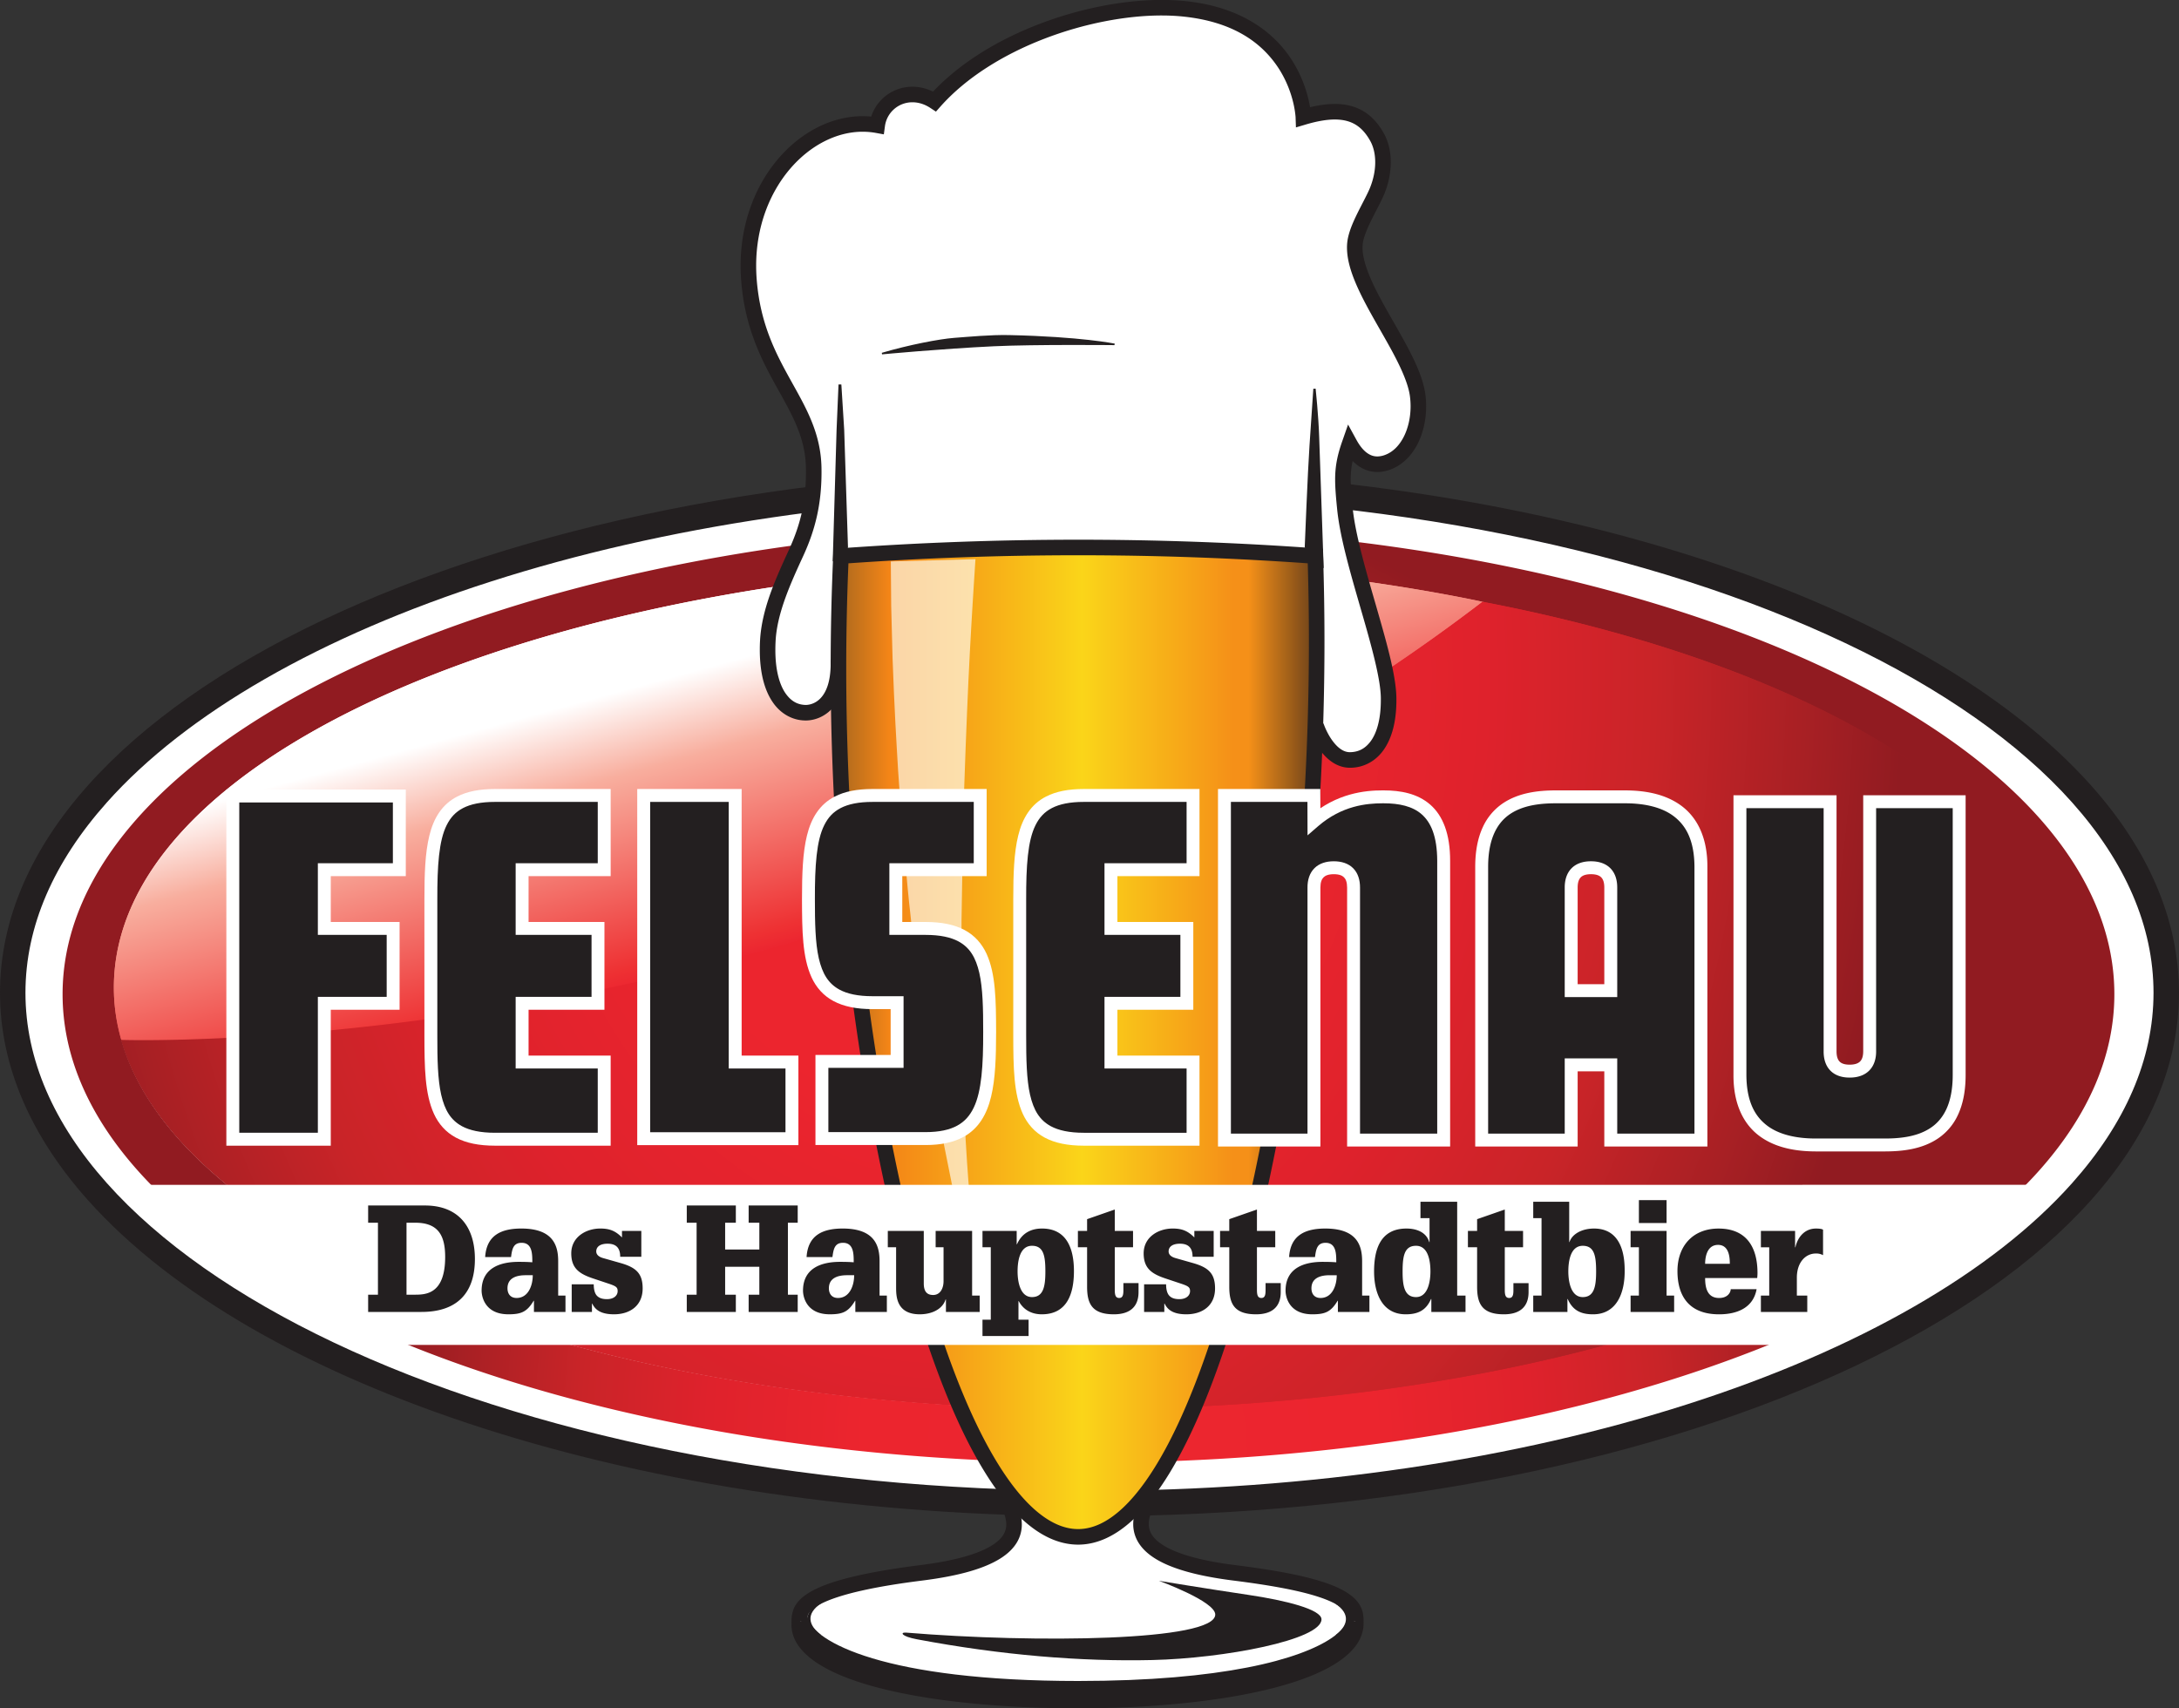 <svg width="210.08" height="164.733" viewBox="0 0 210.08 164.733" xmlns:xlink="http://www.w3.org/1999/xlink"
   xmlns="http://www.w3.org/2000/svg">
   <rect x="0" y="0" width="210.08" height="164.733" fill="#333333" stroke="none"/>
   <defs>
      <linearGradient id="grad1" x1="0" y1="0" x2="1" y2="0" spreadMethod="pad" gradientUnits="userSpaceOnUse">
         <stop offset="0" stop-color="#fff" />
         <stop offset=".332" stop-color="#fff" />
         <stop offset=".521" stop-color="#f8ae9e" />
         <stop offset=".959" stop-color="#ee3133" />
         <stop offset="1" stop-color="#ec2630" />
      </linearGradient>
      <linearGradient xlink:href="#grad1" id="prefix__d"
         gradientTransform="scale(41.699 -41.699) rotate(-74.745 .057 -1.684)" />
      <linearGradient xlink:href="#grad1" id="prefix__b"
         gradientTransform="rotate(-74.745 826.359 91.176) scale(312.044)" />

      <linearGradient x1="0" y1="0" x2="1" y2="0" gradientUnits="userSpaceOnUse"
         gradientTransform="matrix(345.811 0 0 -345.811 606.265 481.771)" spreadMethod="pad" id="prefix__f">
         <stop offset="0" stop-color="#a8671e" />
         <stop offset=".11" stop-color="#f48517" />
         <stop offset=".515" stop-color="#fad519" />
         <stop offset=".832" stop-color="#f59018" />
         <stop offset=".865" stop-color="#f59018" />
         <stop offset="1" stop-color="#71441a" />
      </linearGradient>
      <linearGradient x1="0" y1="0" x2="1" y2="0" gradientUnits="userSpaceOnUse"
         gradientTransform="matrix(345.811 0 0 -345.811 606.265 481.771)" spreadMethod="pad" id="prefix__g">
         <stop offset="0" stop-color="#e0c4a0" />
         <stop offset=".11" stop-color="#fbd5a7" />
         <stop offset=".515" stop-color="#fdf1b4" />
         <stop offset=".832" stop-color="#fbd9a9" />
         <stop offset=".865" stop-color="#fbd9a9" />
         <stop offset="1" stop-color="#cab194" />
      </linearGradient>
      
      <radialGradient id="grad2" gradientUnits="userSpaceOnUse" cx="0" cy="0" fx="0" fy="0" r="1" spreadMethod="pad">
         <stop offset="0" stop-color="#ec2630" />
         <stop offset=".348" stop-color="#ec252e" />
         <stop offset=".563" stop-color="#df222c" />
         <stop offset=".74" stop-color="#c92428" />
         <stop offset=".897" stop-color="#a82024" />
         <stop offset="1" stop-color="#911b21" />
      </radialGradient>
      <radialGradient xlink:href="#grad2" id="prefix__a"
         gradientTransform="matrix(694.132 0 0 905.718 688.618 750.662)" />
      <radialGradient xlink:href="#grad2" id="prefix__c"
         gradientTransform="matrix(92.696 0 0 -120.952 91.842 64.658)" />
      <radialGradient xlink:href="#grad2" id="prefix__e"
         gradientTransform="matrix(528.008 0 0 688.957 811.343 187.83)" />
   </defs>
   <path
      d="M208.85 95.734c0 27.2-46.475 49.25-103.811 49.25-57.333 0-103.812-22.05-103.812-49.25s46.48-49.25 103.812-49.25c57.336 0 103.812 22.05 103.812 49.25"
      fill="#fff" />
   <path
      d="M208.85 95.734h-1.226c-.003 6.44-2.739 12.618-7.847 18.353-7.652 8.596-20.64 16.057-37.07 21.317-16.428 5.267-36.286 8.355-57.668 8.353-28.508.003-54.31-5.493-72.88-14.306-9.285-4.404-16.754-9.635-21.858-15.364-5.108-5.735-7.845-11.913-7.847-18.353.002-6.44 2.74-12.618 7.847-18.353 7.653-8.596 20.64-16.057 37.07-21.317 16.429-5.267 36.286-8.354 57.668-8.353 28.509-.003 54.312 5.493 72.881 14.307 9.285 4.403 16.753 9.635 21.857 15.363 5.108 5.735 7.844 11.914 7.847 18.353h2.453c.003-7.16-3.069-13.938-8.468-19.986-8.106-9.08-21.446-16.66-38.153-22.02-16.708-5.356-36.798-8.47-58.417-8.47C76.214 45.26 50.11 50.79 31.107 59.8c-9.5 4.51-17.235 9.89-22.637 15.947C3.07 81.796-.002 88.574 0 95.734c-.002 7.16 3.07 13.938 8.47 19.987 8.107 9.08 21.446 16.66 38.153 22.02 16.708 5.355 36.797 8.47 58.416 8.47 28.826-.003 54.929-5.532 73.933-14.544 9.5-4.51 17.235-9.89 22.637-15.946 5.399-6.05 8.471-12.827 8.468-19.987h-1.226"
      fill="#231f20" />
   <path
      d="M116.056 135.668l.119-.285c2.1-5.111 4.017-11.5 5.7-18.92 2.836-12.502 5.097-27.943 5.726-45.087.524.885 1.404 1.935 2.629 1.935 2.117 0 3.795-1.904 3.74-5.989-.01-.731-.134-1.618-.336-2.61a180.117 180.117 0 009.738-6.95l-.025-.005c33.128 6.335 56.245 20.676 56.245 37.354 0 20.965-36.52 38.238-83.536 40.557m-24.407-.156c-45.663-2.852-80.745-19.853-80.745-40.4 0-.508.021-1.014.064-1.517a18.547 18.547 0 00-.063 1.516c0 1.718.247 3.412.722 5.073 0 0 .742.026 2.135.026 7.684 0 35.217-.777 67.592-10.914 1.01 9.91 2.552 18.956 4.345 26.835 1.739 7.635 3.747 14.18 5.95 19.381m23.577.195c2.175-5.15 4.172-11.72 5.916-19.41 2.892-12.746 5.185-28.57 5.75-46.141l.134.018s.193.557.575 1.202c-.63 17.144-2.89 32.585-5.727 45.087-1.682 7.42-3.6 13.809-5.699 18.92l-.119.285-.83.04m-22.739-.145l-.838-.05c-2.203-5.203-4.211-11.747-5.95-19.382-1.793-7.879-3.335-16.925-4.345-26.835l.732-.23c1.007 9.939 2.55 19.01 4.345 26.898 1.77 7.773 3.821 14.402 6.056 19.599"
      fill="url(#prefix__c)" />
   <path
      d="M13.764 100.243c-1.394 0-2.136-.025-2.136-.025a18.374 18.374 0 01-.66-6.594c1.452-17.568 28.054-31.97 64.542-37.399-.74 1.815-1.348 3.718-1.444 5.594-.247 4.849 1.582 6.94 3.676 6.94.66 0 1.71-.31 2.414-1.477a245.433 245.433 0 001.245 22.04c-32.397 10.143-59.947 10.921-67.637 10.921m119.953-35.521c-.523-2.58-1.562-5.876-2.443-9.04 7.066.971 11.782 1.996 12.162 2.08l.025.005a180.238 180.238 0 01-9.744 6.954M81.4 89.321a245.433 245.433 0 01-1.245-22.04c.422-.699.72-1.708.735-3.143a244.733 244.733 0 001.243 24.953l-.733.23m-.51-25.388v-.07.07"
      fill="url(#prefix__d)" />
   <path
      d="M851.004 179.281c6.516 11.707 12.82 24.949 18.937 39.641 352.069 17.367 625.539 146.711 625.539 303.699 0 124.891-173.11 232.285-421.18 279.719-2.84.625-38.13 8.297-91.011 15.57-2.75 9.875-5.293 19.582-7.269 28.656 320.21-37.871 556.67-170.73 556.67-328.808 0-178.043-299.99-324.086-681.686-338.477m-144.438.899C334.66 198.922 45.367 342.91 45.367 517.758c0 154.277 225.203 284.535 533.703 325.914a167.997 167.997 0 00-3.371-7.867c-3.215-7.02-6.613-14.387-9.703-21.965C292.949 773.207 93.883 665.441 83.012 533.973a135.554 135.554 0 01-.477-11.352c0-153.867 262.703-281.176 604.641-302.531 5.164-12.192 10.472-23.399 15.906-33.57a321.005 321.005 0 013.484-6.34m137.84-1.129c6.617 11.539 13.067 24.781 19.317 39.578 2.062.09 4.164.191 6.218.293-6.117-14.692-12.421-27.934-18.937-39.641-2.211-.082-4.383-.16-6.598-.23m-131.172.808c-2.222.102-4.449.211-6.668.321a321.005 321.005 0 00-3.484 6.34c-5.434 10.171-10.742 21.378-15.906 33.57 2.082-.129 4.187-.258 6.277-.379 6.402-14.891 13.016-28.223 19.781-39.852"
      transform="matrix(.133 0 0 -.133 0 164.733)" fill="url(#prefix__e)" />
   <path
      d="M869.941 218.922c.297.707.594 1.43.891 2.137 15.719 38.273 30.078 86.113 42.676 141.675 21.246 93.618 38.172 209.246 42.887 337.625 3.925-6.625 10.515-14.488 19.683-14.488 15.852 0 28.422 14.258 28.012 44.844-.08 5.476-1.01 12.113-2.52 19.543a1348.764 1348.764 0 0172.92 52.039s-.06.016-.19.043c248.07-47.434 421.18-154.828 421.18-279.719 0-156.988-273.47-286.332-625.539-303.699m-182.765 1.168c-341.938 21.355-604.64 148.664-604.64 302.531 0 3.801.16 7.586.476 11.352a138.886 138.886 0 01-.469-11.352c0-12.863 1.848-25.547 5.41-37.988 0 0 5.555-.192 15.981-.192 57.546 0 263.714 5.821 506.148 81.727 7.566-74.211 19.113-141.949 32.535-200.949 13.024-57.172 28.059-106.176 44.559-145.129m176.547-1.461c16.293 38.57 31.242 87.758 44.3 145.348 21.661 95.445 38.832 213.933 43.055 345.519l1.008-.137s1.445-4.171 4.309-9c-4.715-128.379-21.641-244.007-42.887-337.625-12.598-55.562-26.957-103.402-42.676-141.675-.297-.707-.594-1.43-.891-2.137-2.054-.102-4.156-.203-6.218-.293m-170.27 1.082c-2.09.121-4.195.25-6.277.379-16.5 38.953-31.535 87.957-44.559 145.129-13.422 59-24.969 126.738-32.535 200.949 1.836.574 3.637 1.141 5.481 1.727 7.539-74.43 19.101-142.352 32.539-201.426 13.253-58.207 28.613-107.844 45.351-146.758"
      transform="matrix(.133 0 0 -.133 0 164.733)" fill="url(#prefix__a)" />
   <path
      d="M103.934 484.441c-10.426 0-15.98.192-15.98.192-3.563 12.441-5.411 25.125-5.411 37.988 0 3.801.16 7.59.469 11.352 10.87 131.468 209.937 239.234 482.984 279.867-5.543-13.582-10.09-27.82-10.805-41.863-1.847-36.282 11.836-51.926 27.508-51.926 4.946 0 12.797 2.312 18.063 11.047a1836.635 1836.635 0 019.32-164.93c-242.434-75.906-448.602-81.727-506.148-81.727m897.636 265.817c-3.91 19.301-11.683 43.965-18.281 67.652 52.881-7.273 88.171-14.945 91.011-15.57.13-.027.19-.043.19-.043a1348.764 1348.764 0 00-72.92-52.039m-391.488-184.09a1836.635 1836.635 0 00-9.32 164.93c3.16 5.238 5.386 12.785 5.504 23.527a1831.391 1831.391 0 019.297-186.73c-1.844-.586-3.645-1.153-5.481-1.727m-3.812 189.988c0 .176-.004.352-.004.528.004-.184.004-.348.004-.528"
      transform="matrix(.133 0 0 -.133 0 164.733)" fill="url(#prefix__b)" />
   <g>
      <path
         d="M80.835 63.842c.055 4.06-2.062 4.885-3.142 4.885-2.09 0-3.914-2.086-3.668-6.924.149-2.917 1.538-5.897 2.735-8.51 1.17-2.552 1.734-4.953 1.691-8.126-.083-6.417-5.591-9.357-6.251-18.251-.687-9.285 6.11-15.97 12.373-14.837.333-2.451 3.106-3.888 5.532-2.298C95.722 3.453 106.437.268 113.589.8c11.739.875 12.07 10.492 12.07 10.492 3.716-1.107 5.786-.43 7.102 1.93.731 1.309.796 3.226.023 5.153-.5 1.245-1.78 3.229-2.093 4.729-.832 3.993 5.433 10.646 5.992 15.063.34 2.68-.695 5.519-2.794 6.368-1.495.606-2.8.016-3.769-1.755-.789 2.262-.745 3.387-.456 6.262.53 5.298 4.16 14.187 4.215 18.263.054 4.078-1.622 5.979-3.735 5.979-2.113 0-3.2-3.132-3.2-3.132l-46.109-6.31"
         fill="#fff" fill-rule="evenodd" />
      <path
         d="M80.085 63.853l.001.142c-.003 1.838-.478 2.803-.967 3.324-.489.52-1.07.656-1.426.658-.742-.01-1.394-.312-1.962-1.123-.56-.811-.98-2.18-.978-4.195 0-.262.007-.534.022-.818.13-2.706 1.465-5.623 2.667-8.236 1.166-2.535 1.765-5.002 1.762-8.104l-.003-.345c-.046-3.437-1.55-5.925-3.004-8.55-1.462-2.64-2.926-5.449-3.25-9.745-.03-.42-.045-.833-.045-1.24 0-3.792 1.31-7.037 3.256-9.324 1.947-2.288 4.511-3.597 7.014-3.594.424 0 .847.037 1.268.113l.771.14.106-.777a2.658 2.658 0 012.652-2.316c.547 0 1.133.158 1.725.545l.541.356.43-.485c2.498-2.816 6.104-5.028 9.957-6.519 3.85-1.495 7.944-2.268 11.37-2.267.53 0 1.046.019 1.541.055 5.664.437 8.398 2.887 9.855 5.219a10.805 10.805 0 011.306 3.18 9.467 9.467 0 01.211 1.293l.004.064v.013l.034.97.93-.276c1.114-.332 2.049-.487 2.817-.487.847.003 1.483.179 2.018.505.534.33.99.828 1.398 1.559.303.541.481 1.252.48 2.057.001.76-.156 1.6-.497 2.45-.22.55-.662 1.36-1.092 2.212-.43.86-.854 1.762-1.04 2.644a4.514 4.514 0 00-.092.926c.003 1.183.39 2.4.937 3.655.825 1.877 2.034 3.845 3.075 5.722 1.044 1.868 1.9 3.66 2.062 5.006.038.305.057.612.057.918.001 1.066-.235 2.112-.659 2.941-.424.833-1.017 1.434-1.729 1.72a2.165 2.165 0 01-.817.176c-.357-.002-.67-.104-1.007-.35-.335-.246-.682-.653-1.005-1.245l-.81-1.48-.556 1.593c-.494 1.403-.694 2.48-.69 3.723 0 .823.08 1.71.194 2.86.28 2.768 1.333 6.326 2.312 9.724.982 3.38 1.884 6.63 1.9 8.475v.182c.002 1.87-.398 3.165-.95 3.94-.559.772-1.22 1.086-2.035 1.097-.339-.002-.64-.12-.947-.344-.458-.332-.87-.91-1.14-1.408a7.073 7.073 0 01-.308-.634l-.075-.186-.017-.046-.004-.01a.75.75 0 10-1.417.492c.014.036.299.867.897 1.744.3.438.681.892 1.175 1.256.49.363 1.117.637 1.836.636 1.263.01 2.471-.597 3.26-1.73.796-1.133 1.224-2.732 1.225-4.807l-.001-.203c-.039-2.23-.98-5.463-1.958-8.87-.982-3.392-2.01-6.927-2.26-9.457-.115-1.142-.188-1.988-.188-2.71.003-1.09.15-1.912.607-3.23l-.709-.247-.657.36c.399.73.868 1.315 1.429 1.73a3.15 3.15 0 001.899.645c.462 0 .926-.101 1.38-.285 1.124-.455 1.958-1.358 2.504-2.43.546-1.077.821-2.339.821-3.622 0-.368-.023-.738-.07-1.106-.15-1.175-.629-2.391-1.238-3.647-.916-1.878-2.144-3.844-3.13-5.697-.99-1.845-1.705-3.592-1.693-4.85 0-.222.02-.429.06-.62.126-.62.498-1.458.912-2.277.415-.826.863-1.632 1.143-2.326a8.105 8.105 0 00.607-3.01c0-1.022-.222-1.982-.671-2.788-.496-.89-1.123-1.616-1.922-2.105-.798-.492-1.745-.73-2.804-.728-.967.001-2.034.19-3.244.548l.213.72.75-.027c-.005-.073-.09-2.596-1.744-5.285-1.644-2.695-4.945-5.49-11.02-5.928a22.948 22.948 0 00-1.653-.059c-3.647.002-7.89.811-11.912 2.368-4.02 1.559-7.82 3.866-10.536 6.922l.56.498.412-.628c-.82-.537-1.703-.792-2.547-.79a4.161 4.161 0 00-4.139 3.614l.743.102.134-.739a8.649 8.649 0 00-1.535-.137c-3.032.002-5.977 1.561-8.157 4.124-2.181 2.564-3.613 6.154-3.613 10.294 0 .444.016.895.05 1.351.337 4.597 1.957 7.705 3.434 10.362 1.486 2.673 2.778 4.863 2.815 7.842v.018-.017l.003.324c-.005 2.916-.535 5.092-1.626 7.48l-.006.012.006-.012c-1.191 2.614-2.635 5.657-2.801 8.784-.017.308-.024.605-.024.894.002 2.213.446 3.878 1.24 5.043.787 1.167 1.981 1.784 3.2 1.775.71 0 1.7-.266 2.517-1.13.815-.862 1.38-2.263 1.376-4.352v-.163a.75.75 0 00-1.5.02m50.831 91.409l.2.104c.347.251.347.615.347 1.17 0 5.662-13.825 8.198-27.527 8.198-7.562 0-14.434-.713-19.344-2.007-5.422-1.43-8.286-3.523-8.286-6.05 0-.861 0-1.541.776-1.541l.095.008"
         fill="#231f20" />
      <path
         d="M110.609 144.824c-.942 1.976-2.195 5.51 8.39 6.844 7.059.89 12.165 2.12 11.653 4.66-.574 2.844-12.625 6.52-26.723 6.52-14.098 0-25.952-3.73-26.751-6.52-.68-2.375 4.59-3.77 11.653-4.66 10.583-1.333 9.254-4.865 8.315-6.84"
         fill="#fff" fill-rule="evenodd" />
      <path
         d="M109.932 144.502c-.296.629-.673 1.47-.677 2.46a3.362 3.362 0 00.476 1.743c.514.864 1.441 1.611 2.897 2.23 1.461.618 3.475 1.124 6.278 1.477 3.345.42 6.239.923 8.227 1.579.994.324 1.755.693 2.212 1.054.463.374.588.65.592.939l-.02.196c-.018.116-.156.379-.503.688-.6.548-1.754 1.199-3.313 1.806-4.691 1.845-13.01 3.428-22.172 3.423-6.982.001-13.417-.925-18.17-2.188-2.375-.63-4.331-1.347-5.704-2.053-.685-.352-1.224-.701-1.587-1.015-.367-.313-.537-.588-.57-.72l-.03-.199a.66.66 0 01.116-.36c.148-.246.527-.577 1.134-.889.907-.473 2.285-.914 3.967-1.29 1.683-.378 3.674-.7 5.84-.971 3.711-.47 6.032-1.197 7.511-2.121.738-.463 1.267-.987 1.605-1.558a3.34 3.34 0 00.474-1.733c-.005-1.007-.394-1.86-.691-2.493l-1.355.642c.285.591.551 1.259.546 1.851a1.84 1.84 0 01-.263.968c-.289.488-.91 1.06-2.177 1.597-1.261.535-3.143 1.02-5.838 1.359-3.35.423-6.308.955-8.491 1.674-1.093.363-1.995.767-2.682 1.278a3.395 3.395 0 00-.85.886 2.158 2.158 0 00-.257 1.773c.168.565.543 1.016 1.032 1.442.863.74 2.144 1.418 3.8 2.07 4.958 1.938 13.297 3.548 22.64 3.55 7.115 0 13.703-.925 18.624-2.217 2.461-.648 4.503-1.385 6.01-2.168.754-.393 1.375-.796 1.857-1.23.476-.437.84-.911.967-1.506a2.49 2.49 0 00.05-.492c.004-.865-.49-1.601-1.167-2.12-1.024-.792-2.533-1.328-4.438-1.796-1.903-.46-4.2-.824-6.739-1.144-3.618-.453-5.779-1.177-6.95-1.92-.587-.37-.925-.733-1.122-1.064a1.868 1.868 0 01-.266-.977c-.004-.584.252-1.239.531-1.816l-1.354-.645"
         fill="#231f20" />
      <path d="M130.652 156.328c-.574 2.844-8.153 6.52-26.707 6.52-18.551 0-25.968-3.73-26.767-6.52" fill="#fff"
         fill-rule="evenodd" />
      <path
         d="M129.917 156.18c-.076.42-.5 1.068-1.497 1.748-1.481 1.025-4.15 2.09-8.166 2.87-4.019.785-9.389 1.3-16.31 1.3-9.224 0-15.654-.931-19.824-2.183-2.085-.624-3.602-1.33-4.611-2.013-1.016-.682-1.491-1.34-1.61-1.78l-1.442.413c.28.953 1.032 1.808 2.212 2.609 1.778 1.199 4.593 2.293 8.72 3.112 4.126.815 9.561 1.341 16.556 1.341 9.327-.001 15.92-.92 20.31-2.224 2.195-.654 3.841-1.401 5.016-2.209 1.166-.808 1.904-1.685 2.116-2.688l-1.47-.296M85.015 34.023c2.586-.765 5.566-1.336 6.961-1.441 1.399-.103 3.511-.31 5.336-.27 6.906.152 10.16.823 10.16.823l-.027.146s-7.676-.078-11.633.11c-5.063.24-10.773.78-10.773.78l-.024-.148"
         fill="#231f20" />
      <path
         d="M779.586 124.012v5.617c-10.543 0-21.481 4.93-32.832 15.371-16.996 15.621-34.141 43.398-49.957 81.23-15.852 37.821-30.5 85.661-43.211 141.489-23.793 104.59-41.695 237.125-41.695 384.449 0 24.902.511 50.234 1.593 75.922a2354.12 2354.12 0 0033.239 2.105c-.051-8.91-1.235-312.207 68.82-547.019-34.688 127.5-13.977 495.215-9.289 549.59l-44.211-1.762a2366.352 2366.352 0 00117.543 2.914c56.269 0 111.66-1.996 166.039-5.816.559-19 .828-37.809.828-56.399.004-155.969-18.984-296.625-43.918-406.48-16.648-73.485-36.418-133.121-57.847-173.953-10.696-20.411-21.817-36.09-32.868-46.411-11.093-10.347-21.8-15.23-32.234-15.23v-5.617m0 0c-15.113 0-30.078 8.66-44.547 24.937-7.414 8.352-14.699 18.699-21.805 30.91-6.765 11.629-13.379 24.961-19.781 39.852-16.738 38.914-32.098 88.551-45.351 146.758-13.438 59.074-25 126.996-32.539 201.426a1831.391 1831.391 0 00-9.297 186.73c.004.504.004 1.027.004 1.531v.528c.066 25.144.648 50.726 1.812 76.66a2372.365 2372.365 0 00171.504 6.199 2376.43 2376.43 0 00171.504-6.191c1.363-42.309 1.277-83.7-.012-123.856-4.223-131.586-21.394-250.074-43.055-345.519-13.058-57.59-28.007-106.778-44.3-145.348-6.25-14.797-12.7-28.039-19.317-39.578-6.918-12.082-14.019-22.313-21.269-30.563-14.051-15.976-28.653-24.476-43.551-24.476v5.617c10.434 0 21.141 4.883 32.234 15.23 11.051 10.321 22.172 26 32.868 46.411 21.429 40.832 41.199 100.468 57.847 173.953 24.934 109.855 43.922 250.511 43.918 406.48 0 18.59-.269 37.399-.828 56.399a2369.62 2369.62 0 01-166.039 5.816c-39.617 0-78.824-.988-117.543-2.914l-15.32-.609v-.2a2354.12 2354.12 0 01-33.239-2.105 1804.531 1804.531 0 01-1.593-75.922c0-147.324 17.902-279.859 41.695-384.449 12.711-55.828 27.359-103.668 43.211-141.489 15.816-37.832 32.961-65.609 49.957-81.23 11.351-10.441 22.289-15.371 32.832-15.371v-5.617"
         transform="matrix(.133 0 0 -.133 0 164.733)" fill="url(#prefix__f)" />
      <path
         d="M715 283l-1 2-1 3-1 3-1 4-1 3-1 4-1 4-1 3-1 4-1 4-1 4-1 3-1 4-1 4-1 5-1 4-1 4-1 4-1 4-1 5-1 4-1 4-1 5-1 5-1 4-1 5-1 5-1 5-1 5-1 5-1 5-1 5-1 6-1 5-1 6-1 5-1 6-1 6-1 6-1 6-1 6-1 7-1 7-1 6-1 7-1 7-1 7-1 8-1 8-1 7-1 9-1 8-1 8-1 9-1 10-1 9-1 10-1 11-1 11-1 11-1 12-1 13-1 14-1 14-1 17-1 18-1 21-1 25-1 38-.283 32.509 61.366 1.657L706 816l-1-16-1-17-1-18-1-20-1-23-1-25-1-28-1-37-1-61v-60l1-52 1-27 1-20 1-16 1-14 1-11 1-11 1-9 1-9 1-8 1-7 1-7 1-6 1-5 1-5 1-5 1-5 1-4 1-4v-3"
         transform="matrix(.133 0 0 -.133 0 164.733)" fill="url(#prefix__g)" />
      <path
         d="M103.945 148.198v.751c1.882 0 3.674-.89 5.322-2.434 2.478-2.326 4.743-6.154 6.844-11.256 2.096-5.103 4.01-11.482 5.69-18.89 3.348-14.755 5.893-33.611 5.893-54.53 0-2.714-.043-5.464-.133-8.244l-.021-.675-.674-.049a317.724 317.724 0 00-45.843.002l-.665.048-.03.666a242.107 242.107 0 00-.243 10.857c0 19.765 2.4 37.54 5.597 51.593 2.28 10.01 5.023 18.14 8.062 23.827 1.523 2.844 3.118 5.08 4.807 6.639 1.682 1.553 3.498 2.446 5.394 2.446v-1.5c-1.406 0-2.864-.657-4.378-2.049-2.266-2.083-4.552-5.786-6.66-10.83-2.114-5.043-4.067-11.422-5.762-18.866-3.173-13.945-5.56-31.617-5.56-51.26 0-3.536.078-7.136.242-10.79l-.75-.033.055.748a315.902 315.902 0 0145.626-.001l.054-.748-.75.024c.09 2.763.132 5.497.132 8.196 0 20.795-2.531 39.55-5.856 54.197-2.22 9.798-4.856 17.75-7.713 23.194-1.426 2.721-2.909 4.812-4.382 6.188-1.48 1.38-2.907 2.03-4.298 2.03v.75"
         fill="#231f20" />
      <path
         d="M125.789 52.797s.292-7.38.46-9.797c.165-2.416.371-5.516.371-5.516l.223-.005s.277 2.652.34 4.621c.062 1.969.434 12.71.434 12.71l-1.828-2.013m-45.505 1.346l.372-12.698.187-4.372.274.005.273 4.367.367 11.368-1.473 1.33"
         fill="#231f20" />
      <path
         d="M87.363 157.433c-.606-.047-.485.356 1.027.641 8.133 1.535 15.828 2.165 22.719 2.003 6.89-.16 16.297-1.937 16.297-3.925 0-.945-3.39-1.816-7.06-2.359-3.956-.586-8.616-1.356-8.616-1.356s5.426 1.97 5.434 3.25c.019 2.573-17.375 2.773-29.801 1.746m41.367.272c1.168-.883 1.582-2.03-.02-3.081 2.032.65 1.606 2.832.02 3.081m-49.578-.053c-1.167-.884-1.546-2.016.054-3.067-2.034.652-1.638 2.818-.054 3.067"
         fill="#231f20" fill-rule="evenodd" />
   </g>
   <g>
      <path d="M173.687 129.691l11.257-6.664 13.621-8.774H12.627l14.824 10.449 8.36 4.99h137.876" fill="#fff"
         fill-rule="evenodd" />
      <path
         d="M39.95 124.847c1.047 0 2.969 0 2.969-3.64 0-2.094-.688-3.3-2.883-3.3h-.844v6.94zm-3.512-6.94h-.945v-1.661h5.476c3.224 0 4.817 2.05 4.817 5.16 0 3.367-1.807 5.104-5.147 5.104h-5.146v-1.663h.945v-6.94m14.239 5.062c-.875 0-1.75.258-1.75 1.261 0 .531.286.933.875.933 1.132 0 1.562-1.206 1.562-2.194zm.802 2.464h-.029c-.645 1.077-1.203 1.305-2.436 1.305-2.251 0-2.582-1.691-2.582-2.277 0-2.236 1.863-2.781 3.57-2.781.545 0 .902.011 1.319.042 0-.802 0-1.878-1.031-1.878-.79 0-.918.574-1.019 1.375h-2.496c.13-2.106 1.55-2.752 3.485-2.752 3.125 0 3.555 1.705 3.555 3.154v3.312h.703v1.577h-3.04v-1.077m8.488-6.738h1.864v2.496h-2.036c0-.816-.359-1.261-1.219-1.261-.702 0-1.09.285-1.09.745 0 .273.2.516.673.645l1.664.473c1.534.432 2.137 1.031 2.137 2.452 0 1.634-1.191 2.493-2.767 2.493-1.434 0-1.863-.571-2.094-1.031h-.027v.803h-1.952v-2.666h2.124c0 .457.086.831.27 1.06.203.244.519.373 1.005.373.674 0 1.03-.36 1.03-.773 0-.375-.155-.488-.944-.746l-1.377-.461c-1.347-.442-2.151-.973-2.151-2.434 0-1.578 1.42-2.396 2.797-2.396.89 0 1.448.215 2.093.86v-.632m13.243-.789h-1.031v-1.66h4.73v1.66h-.945v6.941h.945v1.663h-4.73v-1.663h1.03v-2.695h-3.296v2.695h1.031v1.663h-4.73v-1.663h.948v-6.94h-.948v-1.661h4.73v1.66h-1.031v2.582h3.297v-2.582m8.455 5.063c-.875 0-1.75.258-1.75 1.261 0 .531.284.933.875.933 1.132 0 1.562-1.206 1.562-2.194zm.8 2.464h-.027c-.645 1.077-1.203 1.305-2.438 1.305-2.251 0-2.58-1.691-2.58-2.277 0-2.236 1.865-2.781 3.568-2.781.547 0 .907.011 1.32.042 0-.802 0-1.878-1.03-1.878-.79 0-.918.574-1.02 1.375h-2.494c.13-2.106 1.549-2.752 3.482-2.752 3.125 0 3.555 1.705 3.555 3.154v3.312h.703v1.577h-3.039v-1.077m3.93-5.16h-.8v-1.578h3.468v5.063c0 .659.215 1.117.902 1.117.688 0 1.004-.645 1.004-1.332v-3.27h-.762v-1.578h3.516v6.238h.73v1.577h-3.254v-1.205h-.03c-.329 1.006-1.419 1.433-2.493 1.433-2.281 0-2.281-1.79-2.281-2.62v-3.845m13.101 4.804c1.118 0 1.29-1.074 1.29-2.468 0-1.504-.172-2.478-1.29-2.478-1.203 0-1.39 1.533-1.39 2.478 0 .891.215 2.468 1.39 2.468zm-3.972-4.804h-.801v-1.578h3.297v1.292h.027c.477-1.089 1.38-1.52 2.41-1.52 2.438 0 3.083 2.021 3.083 4.102 0 2.134-.63 4.169-3.098 4.169-1.047 0-1.805-.485-2.223-1.273h-.027v1.791h.976v1.576h-4.445v-1.576h.8v-6.983m12.786 3.457h1.46v.86c0 1.52-.945 2.148-2.378 2.148-2.121 0-2.582-1.044-2.582-2.652v-3.813h-.887v-1.578h.887v-1.132l2.668-.93v2.062h1.761v1.578h-1.761v4.086c0 .488.058.804.43.804.402 0 .402-.446.402-.831v-.603m6.84-5.034h1.863v2.496h-2.035c0-.816-.356-1.261-1.219-1.261-.7 0-1.09.285-1.09.745 0 .273.203.516.676.645l1.664.473c1.532.432 2.137 1.031 2.137 2.452 0 1.634-1.191 2.493-2.77 2.493-1.433 0-1.863-.571-2.093-1.031h-.028v.803h-1.949v-2.666h2.121c0 .457.086.831.273 1.06.2.244.516.373 1.005.373.672 0 1.03-.36 1.03-.773 0-.375-.155-.488-.944-.746l-1.38-.461c-1.347-.442-2.148-.973-2.148-2.434 0-1.578 1.418-2.396 2.797-2.396.887 0 1.445.215 2.09.86v-.632m6.867 5.035h1.461v.86c0 1.52-.945 2.148-2.38 2.148-2.12 0-2.58-1.044-2.58-2.652v-3.813h-.888v-1.578h.887v-1.132l2.668-.93v2.062h1.765v1.578h-1.765v4.086c0 .488.059.804.43.804.402 0 .402-.446.402-.831v-.603m6.172-.76c-.875 0-1.75.258-1.75 1.261 0 .531.285.933.875.933 1.133 0 1.563-1.206 1.563-2.194zm.8 2.464h-.027c-.644 1.077-1.207 1.305-2.437 1.305-2.25 0-2.582-1.691-2.582-2.277 0-2.236 1.863-2.781 3.57-2.781.547 0 .903.011 1.32.042 0-.802 0-1.878-1.031-1.878-.79 0-.918.574-1.02 1.375h-2.496c.13-2.106 1.551-2.752 3.485-2.752 3.125 0 3.554 1.705 3.554 3.154v3.312h.704v1.577h-3.04v-1.077m6.238-2.823c0 1.393.176 2.467 1.294 2.467 1.176 0 1.39-1.577 1.39-2.468 0-.945-.186-2.478-1.39-2.478-1.118 0-1.294.974-1.294 2.478zm2.599-5.145h-.876v-1.579h3.54v9.047h.804v1.577h-3.296v-1.249h-.032c-.472 1.106-1.273 1.477-2.437 1.477-2.293 0-3.051-2.078-3.051-4.129 0-2.005.531-4.142 3.125-4.142.93 0 1.906.33 2.191 1.305h.032v-2.307m8.086 6.265h1.46v.86c0 1.52-.945 2.148-2.378 2.148-2.121 0-2.583-1.044-2.583-2.652v-3.813h-.886v-1.578h.886v-1.132l2.668-.93v2.062h1.762v1.578h-1.762v4.086c0 .488.055.804.43.804.402 0 .402-.446.402-.831v-.603m6.684 1.348c1.118 0 1.29-1.074 1.29-2.468 0-1.504-.172-2.478-1.29-2.478-1.204 0-1.39 1.533-1.39 2.478 0 .891.214 2.468 1.39 2.468zm-3.973-7.612h-.8v-1.579h3.468v3.886h.028c.23-.733 1.136-1.305 2.367-1.305 2.953 0 2.953 3.24 2.953 4.142 0 2.05-.757 4.129-3.05 4.129-1.18 0-1.966-.386-2.442-1.477h-.028v1.25h-3.296v-1.578h.8v-7.468m9.387-1.735h2.668v2.207h-2.668zm0 4.543h-.8v-1.578h3.468v6.238h.73v1.577h-4.198v-1.577h.8v-4.66m8.766 1.593c0-.546-.044-1.823-1.133-1.823-1.203 0-1.247 1.492-1.247 1.823zm2.582 2.45c-.332 1.836-1.938 2.422-3.614 2.422-2.866 0-4.016-1.719-4.016-4.17 0-2.424 1.494-4.1 3.958-4.1 2.668 0 3.758 1.762 3.758 4.286 0 .215-.016.343-.028.487h-5.02c0 .845.158 1.922 1.348 1.922.875 0 1.118-.589 1.118-.847h2.496m1.218-4.043h-.804v-1.578h3.296v1.578h.032c.215-.988.903-1.806 1.976-1.806.375 0 .602.043.688.115v2.453a1.369 1.369 0 00-.688-.16c-1.016 0-1.836.875-1.836 2.324v1.734h1.004v1.577h-4.472v-1.577h.804v-4.66"
         fill="#231f20" />
   </g>
   <g>
      <path d="M31.268 96.748h6.635v-7.22h-6.635v-5.666H38.5v-7.104H22.446v33.097h8.822V96.748" fill="#231f20"
         fill-rule="evenodd" />
      <path
         d="M31.268 96.748v.623h7.257v-8.465H31.89v-4.422h7.233v-8.349h-17.3v34.343H31.89v-13.73h-.622v.623-.623h-.623v12.485h-7.577V77.38h14.81v5.86h-7.233v6.911h6.636v5.975h-6.636v.622h.623"
         fill="#fff" />
      <path d="M70.88 102.414h5.472v7.39H62.06V76.705h8.822v25.708" fill="#231f20" fill-rule="evenodd" />
      <path
         d="M70.88 102.414v.622h4.85v6.145H62.682V77.328h7.576v25.708h.623v-.622h.622V76.083H61.437v34.342h15.538v-8.634H70.88v.623h.622-.622"
         fill="#fff" />
      <path
         d="M50.338 102.414v-5.666h7.315v-7.22h-7.315v-5.666h7.914v-7.156H47.723c-5.666 0-6.183 3.566-6.183 10v13.148c0 6.11.238 10.001 6.183 10.001h10.53v-7.441h-7.915"
         fill="#231f20" fill-rule="evenodd" />
      <path
         d="M50.338 102.414h.622v-5.043h7.315v-8.465H50.96v-4.422h7.915v-8.401H47.723c-1.48 0-2.676.231-3.641.727-1.46.743-2.28 2.091-2.684 3.754-.413 1.672-.48 3.716-.48 6.142v13.148c.007 3.064.036 5.616.919 7.553.443.966 1.136 1.77 2.118 2.294.981.524 2.216.777 3.768.777h11.152v-8.687h-8.537v.623h.622-.622v.622h7.292v6.197h-9.907c-1.42 0-2.444-.235-3.18-.63-1.09-.592-1.663-1.547-2.007-3.036-.335-1.479-.376-3.428-.373-5.713V86.706c-.008-3.2.15-5.643.902-7.137.374-.75.862-1.276 1.586-1.652.726-.374 1.719-.59 3.072-.589h9.907v5.912h-7.915v6.911h7.316v5.975h-7.316v6.91h.623v-.622"
         fill="#fff" />
      <path
         d="M89.23 89.529h-2.863v-5.667h8.136v-7.156H84.125c-5.662 0-6.182 3.563-6.183 9.992.001 6.104.243 9.99 6.183 9.99h2.367v5.664h-7.25v7.44h9.988c5.664 0 6.184-3.847 6.184-10.276 0-6.102-.243-9.987-6.184-9.987"
         fill="#231f20" />
      <path
         d="M89.23 89.529v-.623h-2.24v-4.422h8.135v-8.401h-11c-1.48 0-2.674.231-3.64.726-1.46.743-2.28 2.09-2.683 3.752-.413 1.67-.48 3.713-.482 6.136.008 3.062.038 5.61.922 7.546.442.965 1.136 1.768 2.117 2.29.98.525 2.215.776 3.766.777h2.367v-.623h-.623v5.042h-7.25v8.686h10.61c1.485 0 2.688-.251 3.655-.778 1.46-.791 2.268-2.19 2.672-3.898.411-1.717.478-3.799.48-6.223-.008-3.06-.038-5.609-.921-7.544-.444-.965-1.137-1.768-2.119-2.29-.98-.524-2.215-.776-3.766-.776v1.245c1.42 0 2.443.234 3.179.629 1.09.59 1.662 1.545 2.007 3.03.336 1.478.377 3.424.375 5.706.007 3.197-.15 5.71-.908 7.282-.378.789-.873 1.349-1.596 1.747-.723.396-1.71.625-3.057.625h-9.366v-6.196h7.25v-6.91h-2.989c-1.42.001-2.443-.233-3.178-.628-1.09-.59-1.662-1.545-2.007-3.032-.336-1.477-.376-3.424-.375-5.707-.007-3.196.152-5.637.904-7.13.374-.75.862-1.274 1.586-1.65.725-.374 1.717-.59 3.07-.589h9.756v5.912h-8.137v6.911h3.486v-.622"
         fill="#fff" />
      <path
         d="M107.109 102.414v-5.666h7.316v-7.22h-7.316v-5.666h7.914v-7.156h-10.528c-5.667 0-6.183 3.566-6.183 10v13.148c0 6.11.238 10.001 6.183 10.001h10.528v-7.441h-7.914"
         fill="#231f20" fill-rule="evenodd" />
      <path
         d="M107.109 102.414h.622v-5.043h7.316v-8.465h-7.316v-4.422h7.914v-8.401h-11.15c-1.48 0-2.676.231-3.642.727-1.46.743-2.28 2.091-2.683 3.754-.413 1.672-.479 3.716-.48 6.142v13.148c.007 3.064.037 5.616.919 7.553.443.966 1.136 1.77 2.118 2.294.981.524 2.216.777 3.768.777h11.15v-8.687h-8.536v.623h.622-.622v.622h7.292v6.197h-9.906c-1.42 0-2.444-.235-3.18-.63-1.09-.592-1.663-1.547-2.007-3.036-.335-1.479-.375-3.428-.374-5.713V86.706c-.007-3.2.151-5.643.902-7.137.375-.75.862-1.276 1.587-1.652.725-.374 1.719-.59 3.072-.589h9.906v5.912h-7.915v6.911h7.317v5.975h-7.317v6.91h.623v-.622"
         fill="#fff" />
      <path
         d="M126.68 79.195c2.448-2.117 5.023-2.355 6.62-2.355h.097c3.15 0 5.79 1.171 5.79 6.183v26.914h-8.688V85.586c0-1.247-.644-1.91-1.906-1.91s-1.914.663-1.914 1.91v24.351h-8.629V76.706h8.621l.008 2.49"
         fill="#231f20" fill-rule="evenodd" />
      <path
         d="M126.68 79.195l.406.471c2.3-1.983 4.676-2.2 6.214-2.204h.097c1.506-.001 2.788.286 3.667 1.059.877.768 1.495 2.095 1.5 4.502v26.292h-7.442V85.586c.002-.724-.192-1.389-.66-1.861-.47-.473-1.137-.674-1.869-.672-.733-.002-1.4.199-1.87.67-.471.472-.669 1.137-.666 1.863v23.729h-7.384V77.328h7.378l.01 3.225 1.025-.887-.407-.47.623-.003-.01-3.11h-9.864v34.477h9.874V85.586c.002-.522.13-.812.302-.983.171-.172.46-.302.99-.305.528.003.814.133.983.303.17.17.298.461.3.985v24.974h9.932V83.023c.006-2.604-.697-4.37-1.926-5.44-1.23-1.066-2.842-1.365-4.486-1.366h-.097c-1.657-.003-4.43.256-7.028 2.508l.407.47.623-.002-.623.002"
         fill="#fff" />
      <path
         d="M151.48 95.526v-9.94c0-1.247.648-1.91 1.907-1.91 1.261 0 1.909.663 1.909 1.91v9.94zm5.187-18.686h-6.675c-3.168 0-7.141.808-7.141 6.754v26.343h8.629v-7.254h3.816v7.254h8.692V83.594c0-5.664-3.985-6.754-7.321-6.754"
         fill="#231f20" fill-rule="evenodd" />
      <path
         d="M151.48 95.526h.623v-9.94c.001-.523.13-.814.3-.984.17-.171.456-.3.984-.304.528.003.816.133.986.304.17.17.299.461.3.984v9.317h-3.193v.623h.623-.623v.622h4.439V85.586c.002-.725-.194-1.39-.663-1.862-.47-.472-1.137-.673-1.87-.67-.731-.003-1.398.198-1.866.67-.47.472-.665 1.137-.663 1.862v10.562h.623zm5.187-18.686v-.623h-6.675c-1.633.004-3.541.196-5.11 1.255a5.54 5.54 0 00-1.926 2.297c-.468 1.012-.728 2.27-.728 3.825v26.966h9.875v-7.254h2.57v7.254h9.938V83.594c.013-2.972-1.087-4.923-2.678-6.013-1.582-1.091-3.533-1.36-5.266-1.364v1.245c1.604-.003 3.313.273 4.557 1.142 1.235.871 2.128 2.297 2.141 4.99v25.72h-7.446v-7.253h-5.062v7.254h-7.384V83.594c0-1.419.238-2.49.614-3.302.566-1.213 1.43-1.886 2.48-2.303 1.048-.412 2.276-.528 3.425-.527h6.675v-.622"
         fill="#fff" />
      <path
         d="M176.441 91.753V77.31h-8.692v26.345c0 5.664 3.984 6.754 7.32 6.754h6.672c3.172 0 7.146-.81 7.146-6.754V77.311h-8.63v24.07c0 1.247-.668 1.908-1.929 1.908-1.259 0-1.887-.661-1.887-1.908v-9.628"
         fill="#231f20" fill-rule="evenodd" />
      <path
         d="M176.441 91.753h.622V76.689h-9.936v26.967c-.014 2.971 1.086 4.923 2.677 6.013 1.583 1.09 3.533 1.36 5.265 1.363h6.672c1.636-.003 3.544-.196 5.112-1.255a5.53 5.53 0 001.928-2.296c.468-1.012.727-2.27.727-3.825V76.69h-9.873v24.692c-.003.519-.132.805-.307.979-.176.173-.472.304-1 .306-.528-.002-.807-.132-.97-.3-.166-.167-.293-.46-.295-.985v-9.628h-1.244v9.628c-.003.721.185 1.383.649 1.857.464.475 1.13.676 1.86.673.732.003 1.401-.197 1.875-.666.476-.469.68-1.136.677-1.864V77.933h7.384v25.723c0 1.418-.237 2.49-.613 3.302-.567 1.212-1.432 1.885-2.482 2.302-1.048.413-2.277.529-3.428.527h-6.672c-1.604.004-3.312-.272-4.556-1.141-1.234-.871-2.128-2.297-2.141-4.99V77.933h7.447v13.82h.622"
         fill="#fff" />
   </g>
</svg>